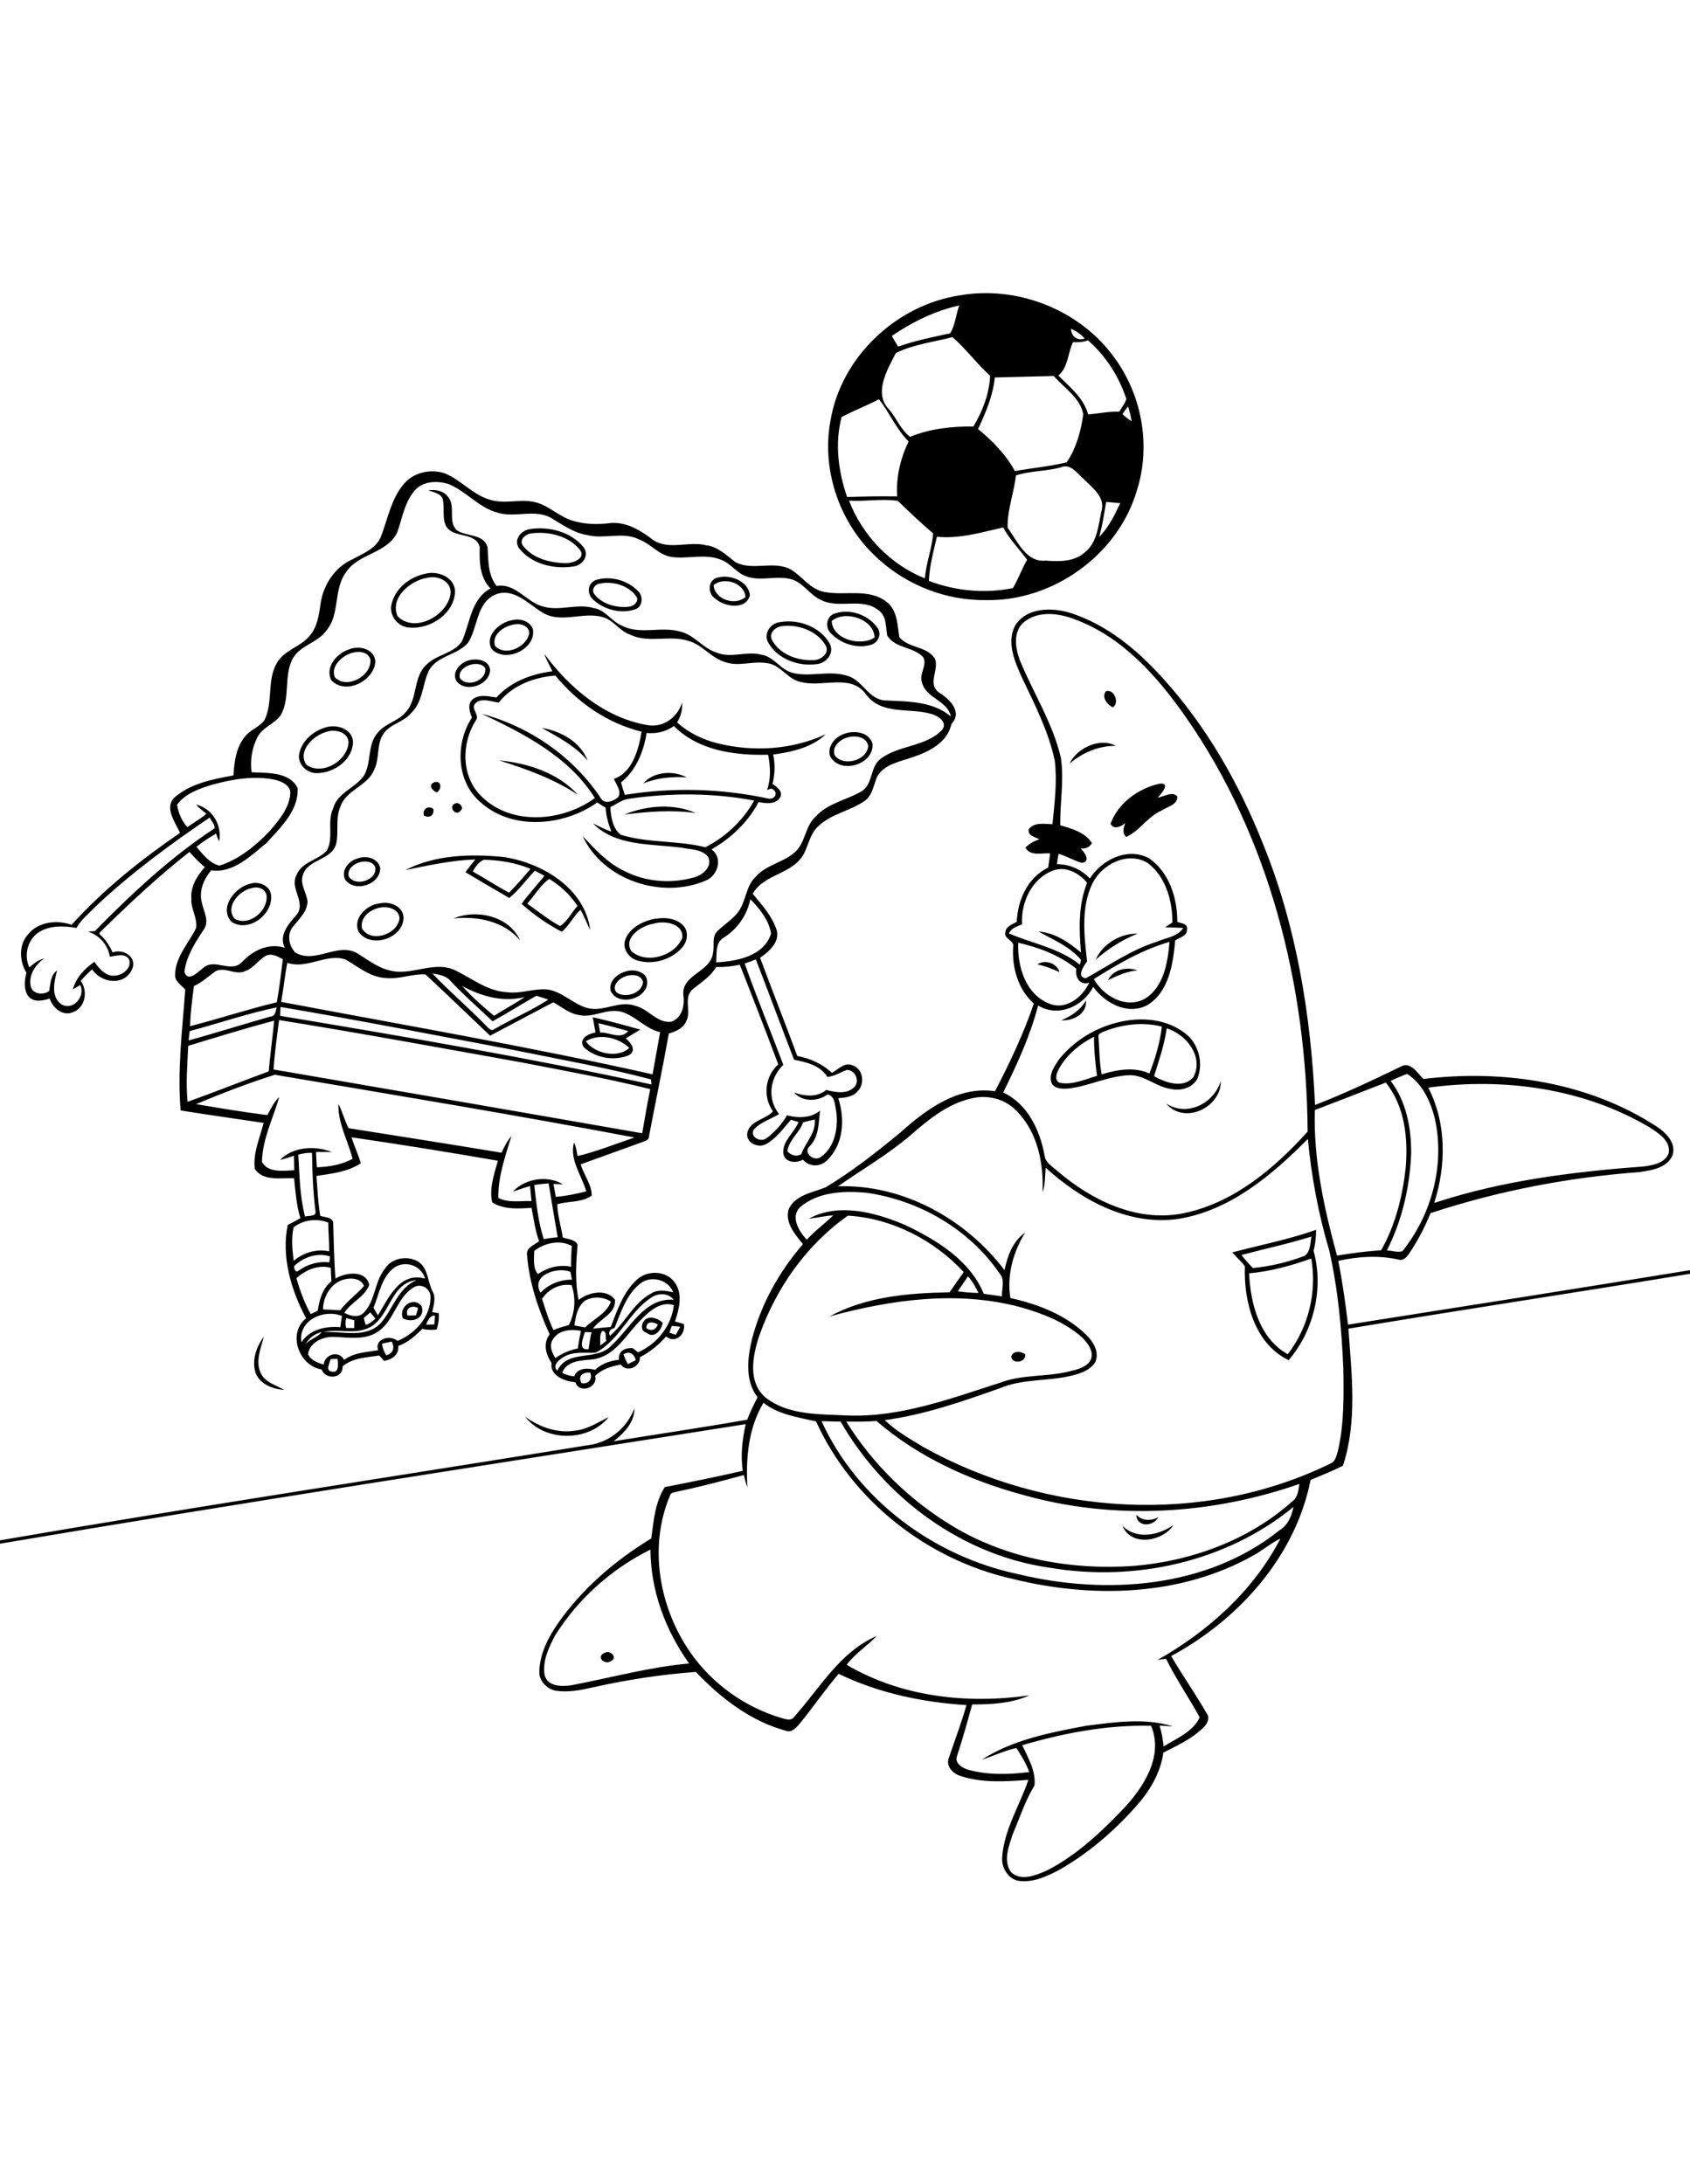 <?xml version="1.0" encoding="utf-8"?>
<!-- Generator: Adobe Illustrator 21.0.2, SVG Export Plug-In . SVG Version: 6.00 Build 0)  -->
<svg version="1.2" baseProfile="tiny" id="Layer_1" xmlns="http://www.w3.org/2000/svg" xmlns:xlink="http://www.w3.org/1999/xlink"
	 x="0px" y="0px" viewBox="0 0 800 1034" overflow="scroll" xml:space="preserve">
<path d="M286.4,782.4c2.4-1.4,6.2,2.3,2.9,3.9C286.1,788.6,281.8,784.1,286.4,782.4 M531.3,722.3c6.8,6.8,17.1,4.5,24.2-0.3
	C550.3,729.8,535.5,732.4,531.3,722.3 M537.9,717.1c2.9,3,6.8,3,10.4,1.2C546,722.7,538.1,723.2,537.9,717.1 M248.6,670.7
	c6.7,4.8,15,7.9,23.4,6.6c5.9-0.5,10.9-3.9,16.1-6.4C278.6,682.7,257.9,682.7,248.6,670.7 M478.7,642c1.2-2.8,4.5-2.3,6.6-0.9
	C485.8,645.2,478.8,646,478.7,642 M121,650c-1.9-5.9,0.3-12.4,3.9-17.2c-1.5,5.7-4.2,11.9-1.3,17.6c2.2,4.2,7.1,5.3,10.9,7.6
	C129.1,657.6,123.1,655.3,121,650 M306,628.8c2.3,1.6,4.5,0.8,5.4-1.8C309.3,625.7,305.8,625.3,306,628.8 M306.2,624.2
	c2.5-1.2,5.6,0.3,7.5,2c-0.5,3.5-4.1,7.8-7.7,4.7C302.6,630,303.7,625.5,306.2,624.2 M192.9,622.8c1.3,0,2.7-0.1,4-0.1
	c0.4-1.2,0.7-2.3,1-3.5C195.1,617.7,191.6,619.2,192.9,622.8 M190.7,624.1c-2.2-5.5,5.1-10.7,8.9-5.7
	C201.4,624.1,195.1,626.5,190.7,624.1 M591.3,602.8c0.6,14.3,4.9,30.9,18.3,38.3c9.8-12.7,13.9-29.5,11.1-45.3
	C611.2,599.2,601.4,601.9,591.3,602.8 M587.7,594.1c1.6,2.2,3.5,4.3,5.4,6.2c8.4-0.8,16.7-2.8,24.5-5.8c2.8-2,2.6-6,3.2-9.1
	C609.9,588.8,598.7,591.2,587.7,594.1 M583.3,592.9c13.2-3.5,26.8-6.1,39.7-10.7c0,3.3-0.3,6.7-1.2,9.9c4.9,17.7,0.2,37.9-11.8,51.8
	c-16.2-7.8-21.3-27.8-20.7-44.4C587.6,597.1,585.3,595.2,583.3,592.9 M552,522.4c9.9,6.5,22.6,0,25.9-10.6
	C578,524.4,560.6,532.6,552,522.4 M501.1,506.3c-1.1,2-2.2,5.9,1.1,6.4c5.9,0.9,11.6-1.8,17.1-3.4c-0.8-6.1-1.5-12.3-1.4-18.5
	C511.1,494.2,504.8,499.4,501.1,506.3 M552.3,486.8c-1.1,7.8-3.7,15.2-6,22.7c5.5,3,13.9,6.1,18.7,0.3
	C569.9,500.1,561.5,489.7,552.3,486.8 M522.4,488.4c-1,0.5-2.8,1-2.4,2.5c0.4,5.9,0.4,11.9,1.5,17.7c7.3-2.2,15.4-3.7,22.6-0.4
	c2.8-7.2,5-14.6,5.9-22.2C540.9,483.7,531.1,484.9,522.4,488.4 M530.5,483.7c10.3-2.3,21.9-1.2,30.4,5.4c6.5,4.8,8.9,14.1,5.9,21.6
	c-2.4,4.4-8,5.9-12.6,4.8c-6.8-0.9-12.1-6.4-19.1-6.5c-10.1,0.2-19.3,5.1-29.1,6.3c-2.9,0.2-6.9,0.4-8.3-2.8
	c-1.3-4.1,1.6-7.9,3.7-11.1C508.7,492.4,519.2,486.1,530.5,483.7 M277.3,493c4.3,5.8,15,8.2,20.6,3.1
	C292.7,491.1,283.5,489,277.3,493 M284.1,488.8c4.5-0.2,9.7,3.6,13.3-0.7c-4.7-1.3-9.4-2.6-14.1-3.7
	C283.6,485.8,283.8,487.3,284.1,488.8 M280.6,481.6c7.6,1.6,15,3.8,22.5,5.8c-2.3,1.4-4.6,2.8-6.9,4.2c2.5,2,5.4,5.8,1.4,8
	c-6.9,2.8-15.9,1.3-21.3-3.9c-2.6-4,2.4-6.4,5.6-6.9C281.5,486.4,281,484,280.6,481.6 M502.4,483c4.8-2,9-4.8,11.7-9.4
	C514.6,480,508,483.4,502.4,483 M524.5,464c2.5-5.1,8.9-6.5,13.9-4.6C533.4,459.8,528.9,461.9,524.5,464 M295.4,462.5
	c-2.8,1-6.2,4.9-3.3,7.5c4.1,2.6,11.6,0.3,12.3-4.9C303.8,461.1,298.3,461,295.4,462.5 M299.2,459.4c2.9,0,6.6,1.3,7.1,4.6
	c1.3,8.7-13.9,13.1-17.3,4.9C288,463.3,294.3,459.5,299.2,459.4 M491.1,456.6c3.4-2.6,9.4-0.6,10.4,3.6
	C498.2,458.7,494.8,457.3,491.1,456.6 M518.7,454.3c3.2-7.5,11.8-12.5,19.8-12.3C531.2,444.9,524.6,449.1,518.7,454.3 M309.3,437.3
	c-5.6,0.9-14.3,6.4-10.5,12.9c7,6.5,20.8,2.4,24.2-6.3C323.5,437,314.3,435.7,309.3,437.3 M308.3,435.3c5-1.1,10.9-1.2,14.9,2.6
	c3,2.9,2.3,7.9-0.4,10.8c-5.2,5.8-14,8.3-21.4,5.9c-3.8-1.2-6.8-5.5-5.5-9.5C297.7,439.8,303.1,436.7,308.3,435.3 M214.7,434.8
	c10.9-4.6,26.4-1.1,31.5,10.4C238.6,436.1,226.1,433.6,214.7,434.8 M182.3,429.5c-5.3-0.3-12.3,4.1-10.9,10.1
	c4.1,6.9,16.6,2.9,17.7-4.6C189.2,431.3,185.4,429.5,182.3,429.5 M179.5,427.7c4.6-1.2,11,1,11.5,6.3c0.4,10.1-15.4,15.4-21.2,7.2
	C166.8,434.9,173.4,428.4,179.5,427.7 M119.3,420.4c-6,1.1-13,8.8-8.2,14.6c6.8,3.7,15.8-3.7,15.1-11
	C125.7,420.8,122.2,419.5,119.3,420.4 M118.3,418.4c3.8-1.3,8.9,0.5,9.9,4.6c1.8,9.3-10.3,18.9-18.6,13.4
	C103.5,429.9,111.1,420.1,118.3,418.4 M169.4,408.5c-2.6,1-5.1,3.4-4.3,6.4c3.1,5.2,13.8,1.7,12.5-4.5
	C176.2,407.4,172,407.4,169.4,408.5 M169.3,406.4c4-1.6,10-0.1,10.7,4.7c-0.2,7.7-11.7,11.5-16.5,5.5
	C161.1,412.3,165.1,407.4,169.3,406.4 M249.6,427.8c5.1,3.6,10,7.6,15.5,10.6c3.5-2.1,5.4-6.5,8.3-9.5c-3.4-5.2-8.1-9.6-13.4-12.8
	C255.8,419,253,424,249.6,427.8 M223.8,412.6c5.8,3.2,11.3,6.9,17.2,10c3.5-3.6,6.9-7.4,10.1-11.3c-7-2.9-14.5-4.1-22-4.3
	C226.6,408,225,410.4,223.8,412.6 M191.9,411.9c14.1-7.3,30.9-7.7,46.4-6.2c18.3,2.7,38.6,14.8,41.1,34.6c-1.6-3.1-2.8-6.5-4.6-9.6
	c-3.4,3.1-5.4,7.6-8.9,10.4c-6.8-3.6-13.3-8.1-19-13.2c3.3-4.7,7.3-8.8,10.8-13.3c-1.5-0.8-3-1.6-4.5-2.4
	c-4.1,4.2-7.6,9.3-12.1,12.9c-7-4-13.9-8.1-20.8-12.2c1.5-2,3.1-4,4.7-6C213.8,407.2,202.8,409.7,191.9,411.9 M295.6,385.6
	c10.5-4.3,23.2-5.4,33.7-0.7C318.1,383.3,306.8,384.2,295.6,385.6 M200.7,386.1c-0.9-3.1,1.9-4.9,4.4-3.2
	C205.7,386,203.3,387.5,200.7,386.1 M215.4,380.4c2-1,4.6,2,2.5,3.5C215.8,386.6,212,381.9,215.4,380.4 M525.7,390
	c3.5-9.8,13.3-16.9,23.3-19c5.4-0.6,0.6,5-1,6.6c2.9-0.4,6.9-3.2,9.3-0.6c0.3,4-4.8,4.9-7.4,6.7c-6.6,2.8-10.3,9.6-16.8,12.5
	c-2-1.9-1.3-4.3-0.4-6.5C530.6,391.2,527.4,393.1,525.7,390 M205.4,370.4c3.5-1.3,4,3.1,1.4,4.7
	C204.7,374.4,202.5,371.6,205.4,370.4 M304.5,370.9c4.9-5.7,14.2-6.3,20.5-2.9C318,367.6,311,368.2,304.5,370.9 M236.3,360
	c13.5,1.2,28.1,6,37.3,16.3C262.2,368.7,249.3,364.1,236.3,360 M506.3,361.5c3.5-7.5,14.6-12.5,21.9-8.4
	C520.1,353,512.4,356.3,506.3,361.5 M400.3,349.4c-3.3,1.2-6.7,4.6-5.1,8.3c4.2,5.4,15.3,2.3,15.8-4.6
	C410.1,348.4,404,347.9,400.3,349.4 M399.4,347.5c4.7-1.9,11.9-1.1,13.6,4.5c1,10-15.5,14.9-20.1,5.9
	C391.6,353.3,395.2,349,399.4,347.5 M256.5,344.6c9,1.5,18.3,6.6,21.7,15.5C272.4,353.2,264.3,349,256.5,344.6 M154.4,346.5
	c-6.1,1.7-13.7,9-9.4,15.5c7.5,5.5,19.9-2,20-10.9C164.3,346.2,158.3,345.1,154.4,346.5 M154.3,344.3c5.1-1.5,12.2,0.6,12.8,6.6
	c0.1,8.7-8.9,15.1-17,15.1c-4.4,0.2-8.6-3.5-8.6-8C142.1,351.3,148,346.1,154.3,344.3 M523.4,327.3c3.8-1.5,6.8,5.3,3.4,7.6
	C524.2,333.6,521.4,330.3,523.4,327.3 M223.4,314.5c-3,0.7-6.6,3-5.7,6.5c3.3,4.7,12.8,1.2,12-4.6
	C228.5,314.2,225.6,314.1,223.4,314.5 M222.4,312.5c3.7-0.9,9.1,0.1,9.6,4.6c-0.2,7.1-11.1,11-15.7,5.6
	C213.3,318.4,218.1,313.3,222.4,312.5 M298,378.1c-3.4,0.3-6.1,2.6-9.1,4c0.3,4.7,1.1,10.1,5,13.1c13,4,26.9,2.6,40,5.9
	c9.6-4.9,17.8-12.6,23.1-22.1C337.6,375.3,317.5,375.3,298,378.1 M306.1,347c-1.4,8.8-5,17.7-12.1,23.4c0.5,2,1.1,4,1.8,5.9
	c22.6-3.7,45.9-3,68.2,1.8c3.6,0.3,4.4-3.8,1-4.8c-0.5,0.2-1.4,0.5-1.9,0.7c1.9-5.4,1.6-11.2,0.5-16.7c-15.7,0.4-33-1.9-44.6-13.6
	C315.2,346.5,310.6,347.4,306.1,347 M236.1,332.6c-3.5-0.4-8.3-2.5-11.1,0.4c-2.4,2.6,2.4,5.5,0.2,8.1c-6.9,10.9-6.9,26.6,2.7,35.9
	c14.2,14.1,38.4,12,53.7,0.8c-12.2-19.5-33.4-30.4-53.6-39.9c22.8,6.1,43.7,20.5,56.7,40.4c2,2.6,5.9,0.8,7.9-0.9
	c1.8-2.8-0.9-6-2-8.7c8.7-2.8,11.8-14.1,13.1-22.3c-16.1-4-30.4-13.8-40.8-26.6C252.9,320.6,242.5,324.4,236.1,332.6 M257.7,309.6
	c11.8,16,28.3,30,48.4,33.6c7.6,1.6,14.6-3.5,16.8-10.6c0.2,3.3-0.6,6.6-2.4,9.4c5.3,4.8,11.9,8,18.8,9.8
	c17.1,4.3,35.6,3.2,51.6-4.2c-6.6,6.3-16,8.4-24.9,9.6c1,4.6,0.8,9.3-0.3,13.9c1.9,1.4,5,3.4,3.7,6.2c-2.1,3.7-6.8,3.1-10.3,2.4
	c-5,9.5-13,17.1-22.3,22.4c5.6,4,3,12.6-2.8,14.8c-20.8,8.9-48.5-0.2-58.2-21.1c5.9,6.3,11.9,12.9,19.9,16.6c9.7,5,21.5,6,32,3.2
	c4.3-0.9,9.7-4.8,7.6-9.8c-2.9-3.9-8.4-3.6-12.7-4.5c-14.1-1.9-31.2-0.5-41.9-11.5c2.9,1.4,5.7,2.9,8.7,3.9
	c-1.4-3.6-2.5-7.4-2.7-11.3c-1.3-0.8-2.7-1.7-4-2.5c-16.1,11.4-40.8,13.5-55.9-0.7c-10.9-10-11.2-27.5-3.4-39.5
	c-1.1-2.7-2.3-6.4,0.4-8.7c3.2-2.5,7.5-1.3,11.2-0.8c6.8-7.5,16.6-11.2,26.5-12.4C260.3,315.1,258.6,312.5,257.7,309.6 M165.4,309.5
	c-4.2,1.7-8.9,6.3-6.9,11.1c5.6,6,17.8-0.7,16.8-8.6C173.9,308,168.6,308.1,165.4,309.5 M165.3,307.4c4.7-2,11.9-0.2,12.4,5.7
	c-0.5,9.2-14,16.1-20.8,9C153.6,315.9,159.5,309.2,165.3,307.4 M370.4,296.4c-3,0.2-6.5,3-5.1,6.3c3.5,7,12.2,10.2,19.7,9.8
	c3.6,0.1,8.1-3.4,5.7-7.2C386.6,298.6,377.9,295.5,370.4,296.4 M369.4,294.5c8.6-1.5,18.7,2.2,23.2,9.9c2.7,4.5-1.3,9.6-6,10
	c-8.5,1.2-18.4-2.3-22.8-10C361.1,300.1,364.7,294.9,369.4,294.5 M244.3,295.5c-4.9,0.4-11.7,4.4-10,10.2c4.5,5.1,13.9,1.1,15.9-4.7
	C251.7,297.3,247.4,295.1,244.3,295.5 M242.4,293.6c3.7-1,8.6,0.4,9.9,4.4c1.4,9.5-13.3,16.1-19.6,9.2
	C229.3,300.9,236.5,294.6,242.4,293.6 M393.7,294c0.4,8.7,13.7,12.2,20.3,7.8C413.8,293.1,400,288.6,393.7,294 M395.3,290.4
	c7.2-2.4,15.9,0.7,20.2,7c2,3,0,7.1-3.4,7.9c-6.6,1.9-14.2-0.6-18.9-5.6C390.4,297,391.2,291.5,395.3,290.4 M483.9,826.2
	c2.8,6,6.5,12.2,5.8,19.1c-4.4,7-7,15.4-10.3,23c-1.8,5.6-4.7,12.6-0.8,18c4.8,4.5,11.9,1.4,17-0.8c13.6-7,25-17.5,35.5-28.5
	c9.9-10.3,19.9-25.3,13.8-40C524.2,816.5,503.6,820.4,483.9,826.2 M262.9,774c-3.1,5.8-6.2,12.3-5.1,19c1.4,5.5,8.2,5.5,12.7,4.8
	c18.5-3.5,36.8-8.6,55.7-10.3C315,771.8,308,753,307.9,733.6C289.6,742.6,273.8,756.8,262.9,774 M400.6,673
	c12.6,20.3,30.2,37.4,50.7,49.7c25.6,15.3,56.1,20.7,85.6,18.6c27.2-2.3,54.3-12.2,74.8-30.5c2.7-1.9,2.9-5.3,3.4-8.3
	c-41.8,14.6-88,17.3-130.8,5.2c-25.2-6.8-49.6-17.9-69.4-35C410.2,673.1,405.4,673,400.6,673 M388.9,672.8c17,37.3,53.2,64,93,72.4
	c41.5,10,89.3,6.8,123.7-20.7c4-2.4,5.8-6.7,6.7-11.1c-31.7,26-75,35.6-115.2,28.8c-41.6-5.8-78.4-33.1-99.2-69.2
	C394.9,673,391.9,672.8,388.9,672.8 M361.4,664.1c-7.2,12-8.4,26.4-7.6,40.1c-0.7-1.9-1.2-3.9-1.7-5.9c-10.6,2.9-21.2,5.7-31.9,7.9
	c-1.1,0.3-2.7,0.4-3,1.7c-10.3,24.3-5.2,53.1,9.6,74.4c10.3,14.8,25.7,25.8,43,31c2,0.5,4.7,1.6,6.1-0.5
	c12.1-13.5,21.8-30.9,39.1-38.3c-4.5,4.7-10.2,8.3-14.2,13.6c25.8,15.3,57.1,18.7,86.5,14.5c-8.4,3.8-18,4.3-27.1,4.3
	c-2.2,8.1-4.5,16.2-7.1,24.2c-1.5,3.5,2.4,5.9,5.2,6.7c9.4,2.6,19.3,2.3,28.9,1.1c-1.4-4.1-3.8-7.8-6.1-11.4
	c-5.7,1.3-10.9,3.8-16.4,5.6c14.6-9.5,32.5-12.9,49.4-16.1c13.5-1.7,28-3.9,41.1,0.3c-2.1-0.1-4.2-0.3-6.3-0.4
	c1,3.2,1.6,6.6,1.9,9.9c6.1-3.8,14-7,17.1-13.8c-5.1-9.3-11.2-18.1-15.9-27.7c-1.3,0.1-2.6,0.3-4,0.5c23.9-13.5,45.4-32.8,58.1-57.4
	c-4.5,2.1-8.3,5.5-12.7,7.9c-34.5,19.5-76.6,20.5-114.3,11.1c-40.1-9-75.8-37-92.8-74.5C377.7,670.9,368.5,669.7,361.4,664.1
	 M453.4,611.3c3.2,0.5,6.5,0.7,9.8,0.8c-1.4-2.8-2.9-5.6-5-7.9C456.6,606.6,455,609,453.4,611.3 M401.4,575.5
	c-19.6,13.7-34.1,34.4-42,56.9c-3.1,9.3-5.6,21.9,3,29.2c10.8,8.5,25.5,7.8,38.6,8.5c25.1,1,48.9-8,72.4-15.5
	c10.4-4,21.8-2.7,32.5-5.3c3.7-0.9,8-1.8,10.2-5.1c2.2-4.1-1.2-8.4-4-11.2c-8.1-7.1-18.5-11.2-28.8-14.1
	c-29.8-8.1-61.3-3.7-90.6,4.3c17.2-9.4,37.5-11.1,56.8-11.4c2.2-3.3,4.5-6.4,6.7-9.6C442.1,587,422.1,576.7,401.4,575.5
	 M378.6,571.6c-4.5,4.7-0.3,11.4,3.3,15.3c3.8-4.2,8.4-7.5,12.5-11.5c-3.9,0.1-7.6,1.2-11.5,1.5c14.1-7.6,31.3-3,45.3,2.9
	c15,7.1,30.9,16.7,37.5,32.7c2.8,0.4,5.7,0.8,8.6,1.2c-0.2-3.6,1.6-7.8-1.1-10.8c-14.4-21.1-38.4-34.9-63.5-38.3
	C399,563.7,387,564.3,378.6,571.6 M459.9,520c-11.4,2.5-20.6,10.2-29.2,17.7c-10.6,9-22.7,16-34,23.9c30.8-1,60.5,15.5,78.8,39.7
	c1.4-6.7,3.9-13.7,9.8-17.8c-5.7,9.1-8.8,20.5-7,31c13.1,2.9,26.1,7.9,35.9,17.4c3.3,3.2,6.2,8,4.4,12.7c-2.3,4-7,5.6-11.2,6.6
	c-11.2,2.8-23.3,1.4-34.1,6c-17.8,6.3-35.8,12.6-54.5,15.1c5.4,5.2,12,8.9,18.4,12.8c58.2,32.4,132.4,37.3,192.7,7.7
	c2.3-1,2.7-3.7,3.4-5.8c3-12.8,2.8-26,2.6-39c-0.8-18.8-2.5-37.7-6.7-56.1c-5.1-17.2-8.4-34.9-10.1-52.7
	C602.1,556.3,582.4,573,558,577c-23.6,3.5-46.1-8.8-63-24.2c-0.4,3.9-0.1,8-1.5,11.6c0.6-13.6-2.3-28.5-12.3-38.5
	C475.8,520.2,467.4,518.1,459.9,520 M676.1,514.9c8.7,16.8,8.5,36.9,2.8,54.6c32-10.6,65.8-14.8,99.3-17.3c4.4-0.6,9.9-1.6,11.7-6.2
	c1.1-5.8-4.6-9.4-8.7-12.1C749.9,515.2,711.8,510,676.1,514.9 M622.4,525.5c-0.7,23.4,4.4,46.5,10.5,68.9c6.9-1.1,13.9-2.1,20.9-2.5
	c6.7-11.9,10.1-25.4,11.6-38.9c1.2-13.9-0.3-29.2-9.4-40.5C644.8,516.9,633.6,521.2,622.4,525.5 M658.3,511.7
	c7.4,9.7,9.8,22.3,9.7,34.3c-0.6,15.9-4.3,31.8-11.5,46c2.4,0,5,1.1,7.4,0.3c13.8-17.3,20.1-40.7,15.4-62.4
	c-2-8.2-5.8-16.8-13.2-21.5C663.4,509.4,660.8,510.5,658.3,511.7 M517.8,463.5c4.5,8,15,14.2,24,9.4c9.1-5.5,11-17.2,11.8-27
	C540.7,449.6,529.1,456.4,517.8,463.5 M482,446.3c-0.5,11.1,3.5,24.6,14.9,28.9c7.8,3.1,15.6-3.2,18.7-10c-4.5,1.5-6.8-2.7-6.1-6.6
	C501.5,452.2,491.8,448.5,482,446.3 M498.3,412.2c-10,3.8-15.1,15.2-14.5,25.4c-2.3,1-5.1,1.7-6.2,4.3c11.2,4.8,23.8,6.9,33.6,14.8
	c0.1-0.6,0.4-1.7,0.5-2.3c-5.3-6.4-13.2-9.5-20.1-13.4c7.7,0.5,14.3,5.1,20.1,9.9c-0.9-11-1.3-22.5,2.9-33
	C510.7,413.2,504.3,409.8,498.3,412.2 M517.2,418.1c-5.6,11.4-4,24.7-2.6,37c-1.5,2.1-5.3,7.5-0.6,8c11.1-6.1,21.5-13.5,33.7-17.3
	c4.2-1.9,9.8-2.3,12.4-6.5c-2.8-0.2-5.7-0.2-8.5-0.3c1.1-0.8,2.3-1.6,3.4-2.3c0-10.2-3.1-21.5-11.5-28
	C534.2,402.7,521.7,409,517.2,418.1 M484.6,294.6c-5.1,4.4-4,12.1-1.9,17.8c6.3,15.5,15.7,29.9,19.5,46.4
	c1.6,10.6-0.5,21.3-0.3,31.9c5.5,1.6,11.7,3.3,15,8.4c-1.1,2.1-3.2,2.8-5.4,2.6c2,1.7,5,6.3,0.6,6.8c-3.8-1.1-7.2-3.2-11-4.3
	c-0.3,1.6-0.6,3.2-0.8,4.9c6,0,11.6,2.5,15.6,6.8c5.7-9,18-15,28-9.6c9.6,6.6,13.5,19,13.4,30.2c1.9,0.5,5.2,0.9,4.6,3.6
	c0.1,3.1-3.6,3.7-5.6,5.1c-1,11-2.9,24.5-13.3,30.7c-9.3,4.8-19.9-1-25.5-8.7c-4.8,9.3-16.6,14.6-26.1,8.8
	c-3.7,14.4-10,27.9-16.5,41.2c11.6,5.4,17.4,17.9,19.6,29.9c0.4,3.5,4,5.3,6.3,7.5c15.9,13.5,36.8,23.8,58.2,20
	c24.2-4.5,44-21.1,60-38.9C618.5,466.6,601,396.1,561,339c-13.2-18.8-29.4-37.1-51.4-45.5C501.7,290.3,491.6,288.8,484.6,294.6
	 M480.4,296.4c5.3-8.9,17.5-9,26.4-6.2c17.1,5.5,31.5,17.4,43.4,30.6c20.8,22.8,36.2,49.9,47.6,78.5c16,39.3,22.8,81.6,24.7,123.8
	c13.8-5.3,27.2-11.7,40.5-18.1c4.6-2.8,8,3,10.8,5.8c37.7-4.6,77.8,1.4,110.1,22.3c4.5,2.9,9.6,7.7,7.9,13.7
	c-2.6,6.2-10.2,7.3-16,8.1c-33.5,2.5-66.7,8.9-98.6,19.4c-2.8,6.8-6.2,13.4-10.4,19.5c-1.1,1.5-2.6,3.2-4.7,2.5
	c-9.4-2.1-19.3-1.5-28.6,0.6c2,10,3.4,20.1,4.6,30.2c54-8.5,108-17,162-25.8v1.7c-53.9,8.9-107.9,17-161.8,26
	c1.5,21.5,4.3,44-2.6,64.9c-5,2.5-10.2,4.6-15.3,6.7c-7.2,36.3-34,66.1-66,83.4c5.4,9.2,11.5,17.9,16.8,27.1c1.9,2.5-0.1,5.5-2,7.2
	c-5.3,5-12,8.1-18.5,11.4c-1.3,9.6-6.5,18.2-12.8,25.3c-10.4,11.7-22.5,22.2-36.1,30c-6,3.2-12.7,6.4-19.7,5.4
	c-5-1-8.1-6.3-7.7-11.2c0.9-13.1,8.3-24.4,12.4-36.6c-10.7,0.8-21.9,1.6-32.3-1.9c-3.4-1.1-6.8-4.5-5.4-8.3c2.8-8.4,6-16.7,8.4-25.2
	c-20.8-1.3-41.7-5.7-60.5-14.8c-6.6,7.7-12.3,16.1-18.7,23.9c-1.5,1.7-3.5,4-6.1,3.1c-16.8-4.5-31-15.5-42.8-27.9
	c-16.4,1.2-32.6,3.7-48.7,7.3c-5.7,1.3-11.7,2.5-17.6,1.6c-4.2-0.8-8-4.6-7.8-9.1c0.2-8.4,4.2-16.1,8.9-22.9
	c11.5-16.4,27-29.7,44.1-40.1c1.1-8.2,1.8-17.2,6.4-24.3c12.3-2.4,24.7-4.9,36.9-7.7c-1.1-7.4-0.2-14.9,1.4-22.1
	c-117.7,18.6-235.5,36.7-353,56.6v-1.6c93.4-16.1,187.1-30.3,280.6-45.4c9-1.9,16.5-8.5,19.7-17.1c0.1,6.7-4.9,11.7-9.8,15.6
	c21-3.4,42.1-6.5,63.2-10.2c1.4-3.6,3.1-7.2,4.9-10.6c-6-7.9-4.8-18.3-2.7-27.3c4.3-16.7,12.9-32.2,24.2-45.2
	c-3.7-4.6-8.6-10.1-6.8-16.5c3.1-6.8,11.3-7.9,17.5-10.4c12.7-7.6,24.3-16.8,35.7-26.2c12.1-10.9,27.3-21.9,44.5-19.3
	c7-13.4,13.5-27.2,18.4-41.5c-7.5-6.7-10.4-17-9.8-26.8c0.7-3.2-4.5-3.7-3.7-6.9c0.2-2.8,3.3-3.8,5.4-5c0.4-10.3,5.2-21,14.9-25.7
	c0.3-2.2,0.6-4.5,0.9-6.7c-4-0.3-9.3,1.5-11.7-2.7c1.8-1.9,4.2-3.2,6.7-4c-2.1-1-5.8-1.7-5.1-4.8c2.6-3.4,7.5-2.4,11.2-2.3
	c1-10,2.3-20.1,1.1-30.1c-2.9-13.6-9.3-26.3-15.3-38.8C480.5,313.5,476.4,304.5,480.4,296.4 M283.3,276.4c-2.2,0.7-3.4,3.2-1.8,5.1
	c3.8,4.7,10.6,6.4,16.4,5.7c2.3-0.2,4.9-2.8,3.2-5C297.1,276.8,289.6,274.9,283.3,276.4 M282.3,274.5c6.8-2,14.9,0.2,19.8,5.4
	c2.6,2.4,2.1,7.6-1.6,8.6c-6.8,2.3-14.9,0-20-4.9C277.6,280.7,278.3,275.8,282.3,274.5 M337.8,277c0.4,6.8,10.3,10,15.1,5.6
	C352.4,275.9,342.6,272.9,337.8,277 M340.3,273.3c5.8-1.3,14,1.9,14.7,8.5c-2,7.2-12,5.5-16.4,1.6
	C334.6,280.9,335.1,274,340.3,273.3 M202.4,273.5c-8,1.2-18,9.4-14.2,18.2c8.1,8.3,23.7-0.3,25.1-10.7
	C213.8,275.2,207.3,272.3,202.4,273.5 M201.4,271.6c5.8-1.5,13.8,1.5,14,8.4c-0.3,10.5-11.6,17.9-21.4,17.1
	c-5.5-0.1-9.9-5.6-8.7-10.9C187,278.5,194,273.1,201.4,271.6 M252.4,252.4c-3,0-7.1,2.8-4.8,6c4.7,6.1,13,8.1,20.4,8.2
	c3.1,0,9.4-2.1,6.6-6.2C269.5,253.9,260.3,251.6,252.4,252.4 M251.3,250.4c8.8-1.2,19,1.4,24.8,8.5c3.2,3.9-0.4,9-4.9,9.3
	c-9.1,1.4-19.9-1.3-25.6-8.8C242.9,255.2,247,250.8,251.3,250.4 M275.3,654.8c3.3,0.6,5.3-1.9,4.1-5
	C276,649.5,273.3,651.4,275.3,654.8 M156.5,643.4c-0.3,1.9-2.7,5.4,0.5,5.9c3.7,0.9,3-3.7,2.8-6
	C158.8,643.3,157.6,643.3,156.5,643.4 M295.1,641.2c0.6,1.6,1.3,3.1,2.1,4.6c1.3-0.6,2.5-1.3,3.8-1.9
	C300.2,641,297.9,639.3,295.1,641.2 M180.8,636.1c0.3,2,1,3.9,2,5.5c3.3-0.8,4.2-3.6,2.6-6.5C183.9,635.4,182.4,635.8,180.8,636.1
	 M276.9,630.6c-0.9,2.8-3.5,8.9,1.7,8.1c0.4-2.7,0.8-5.4,1.4-8C279.2,630.7,277.6,630.6,276.9,630.6 M144.6,636.4
	c2.1-2.5,5.8-3.2,7.6-5.8C149,631.4,146.2,633.5,144.6,636.4 M285.1,630.1c-1.5,1.8-0.8,4.7-1,6.9c1-0.7,1.9-1.5,2.9-2.2
	C286.4,633.3,287.5,630,285.1,630.1 M261.9,633.8c-2.1,2.9-0.8,6.4,1,9.1c3.2-2.2,6.8-3.8,10.6-4.5c0.4-2.8,0.9-5.6,1.5-8.4
	C270.4,629.2,264.7,629.5,261.9,633.8 M318,627.7c-0.4,1-0.7,2.1-1.1,3.2c1,0.3,2,0.7,3,1c0.7-1.3,1.4-2.5,2.1-3.8
	C320.7,627.9,319.4,627.8,318,627.7 M163.9,624c-0.4,1.5-0.5,3.2,0,4.7c1.3,0,2.5,0,3.8,0c0-1.2,0-2.4,0-3.7
	C166.5,624.7,165.2,624.3,163.9,624 M201.7,627.1c1.3,0,2.6-0.1,3.9-0.1c0.1-1.4,0.2-2.8,0.3-4.2
	C203.4,622.7,202.5,625.2,201.7,627.1 M172.2,623.9c0.2,0.8,0.6,2.5,0.9,3.3c1.8-0.5,3.3-1.7,4.6-3c-0.8-1-1.6-1.9-2.4-2.9
	C174.2,622.2,173.2,623.1,172.2,623.9 M142.7,635.4c4-6.1,11.6-7.7,18.4-7.1c0.2-1.8,0.5-3.6,0.8-5.3
	C153.4,619.5,141,625,142.7,635.4 M303.6,624.6c-7,6.8-12.1,17.3-22.7,18.9c-5.3,0.6-12.5,0.4-14.8,6.4c1.8,1,3.8,1.4,5.7,1.7
	c1.5-4.1,6.3-4.1,9.9-3.1c3.1-3,7.2-4.3,11.3-4.8c-0.6-4,3-5.8,6.5-5.5c0.8,0.7,1.7,1.3,2.5,2c9-3.9,15.8-12.4,17-22.3
	C313,615.8,307.5,620.6,303.6,624.6 M276.8,615.8c-3.5,2.8-4.3,7.5-4.9,11.7c1.7,0.3,3.4,0.6,5.1,0.9c4-4,10.2-6.6,12.2-12.2
	C285.6,613.8,280.6,613.6,276.8,615.8 M308.3,614.3c-10.6,6.8-15,20.2-26.4,26.1c-5.1,0.2-10.8-0.8-15.4,2.2c-2,1.3-5.2,3.8-2.7,6.3
	c5-10.5,18.9-4.2,25.8-12.1c8.8-8,15.4-22.5,29.3-21.5C316.4,612,311.5,612,308.3,614.3 M195.6,609.6c-8,4.9-9,16-17,21
	c-6.1,4-13.8,2.5-20.6,2.3c-5.1-0.2-11.3,2.5-12.2,8.1c1.3,3,4.5,4.1,7.4,5c0.6-5,7.3-6.9,9.7-2.2c4.8-3.6,10.5-3.6,16.1-4.6
	c-1.9-5.5,5.8-7.4,9.2-4.4c8.3-3.4,15.6-11.4,15.6-20.7C203.9,609.8,199,607.2,195.6,609.6 M256.6,614.9c1.6,5,3.1,10,5.4,14.8
	c2.3-1.1,4.8-1.7,7.3-2.4c2.9-5.8,3.4-12.6,1.3-18.9C265,607.5,259.6,610.3,256.6,614.9 M303.4,607.4c-6.8,5.1-9.4,13.7-12.5,21.3
	c-1.9,0.5-3.1,1.5-2.2,3.7c7.2-6,11-15.5,19.6-20.1c3.1-2,7-1.3,10.4-0.5C316.4,605.9,308.5,603.7,303.4,607.4 M173.1,629.2
	c-6.4,2.3-13.5-0.2-20,1.4c9-0.5,20.2,3.2,27.2-4.3c5.8-6.7,8.1-16.6,16.9-20.3C184,607.4,184.8,625.3,173.1,629.2 M163.4,605.6
	c-6.4,1.3-10.5,8-10.5,14.3c2.7,0.1,5.4,0.2,8.1,0.4c3.3-4.3,7.7-7.4,11.3-11.5C171,605.3,166.6,604.8,163.4,605.6 M255.9,612
	c3.8-4.1,9.2-6.2,14.8-6.2c-0.2-1.3-0.4-2.5-0.7-3.7C263.8,599.5,251,603.7,255.9,612 M140.3,605.1c1.7,5.9,3.8,11.7,6.8,17
	c1.1-0.5,2.2-1.1,3.3-1.6c0.8-5.1,2.2-10.6,6.5-13.9c-0.1-2.1-0.3-4.3-0.3-6.4C150.7,598.5,144.6,601.3,140.3,605.1 M186.9,599.9
	c-6.3,4.4-7.3,12.5-10.1,19.2c0.7,1.2,1.4,2.4,2.1,3.6c5-8.1,10.3-20.8,22.3-17.4C199.5,599.2,192.2,596.6,186.9,599.9 M139.2,599.4
	c0,1.2,0.6,3.4,2.2,2.1c4.2-3,9.3-4.5,14.5-3.9c0.1-0.7,0.2-2.1,0.3-2.8C150.1,592.8,143.6,595.2,139.2,599.4 M252.9,592.2
	c-0.1,3.3-0.7,8.7,1.8,10.9c4.6-3.1,10.1-4.6,15.6-3.4c0-3.3,0.1-6.5,0.4-9.8C265.2,586.7,257.7,588.4,252.9,592.2 M139,581
	c-1.2,5.2-0.6,10.6,0,15.9c4.6-3.9,10.8-5.8,16.8-4.5c0.1-4.5-0.4-9-0.4-13.6C150,576.6,143.5,577.5,139,581 M252.9,561
	c1,8.6,1.8,17.3,4.5,25.6c2.2-0.4,4.4-0.7,6.6-0.9c-1.5-8.5-2.9-17-4.3-25.5C257.4,560.4,255.2,560.6,252.9,561 M141.2,546.6
	c0.6,9.8,0.7,19.8,3.2,29.3c1.8-0.5,5.7,0.2,4.9-2.8c-1.1-9.1-1.5-18.2-1.6-27.3C145.5,545.6,143.4,546.1,141.2,546.6 M380.2,531.3
	c-1.8,5-6.7,8.3-7.5,13.7c1.6,1.9,4.3,2.8,6.6,1.4c2-5.6,7-10,6.4-16.4C383.9,530.4,382.1,530.8,380.2,531.3 M92.8,522.7
	c11.2,1.9,22.5,3.8,33.8,5.2c1.6-3.1,3.1-6.2,5.6-8.6c-2.9,10.1-8,20-8.2,30.7c2.8,5.4,10.2,4.2,15.3,4c0-2.3-0.1-4.6-0.2-6.9
	c-2.1,0.8-4.3,1.5-6.5,2c6.1-6.3,16.7-6.9,24.5-3.7c-2.5,0-5-0.1-7.5,0c0.1,2.4,0.2,4.8,0.4,7.2c5.8-0.2,11.7-1.2,16.9-4
	c-2.2-8.7-7-16.8-6.7-26c1.9,3.7,2.9,7.8,4.8,11.5c24.1,3.8,48.3,7.6,72.4,11.6c1.3-2.8,2.7-5.6,4.7-7.9c-2.9,9.6-6.4,19.2-6.2,29.3
	c4.8,2.5,10.5,1.3,15.7,1.5c-0.2-2.4-0.5-4.8-0.7-7.1c-2.8,0.7-5.4,1.8-8.1,2.6c5.7-6.2,16.5-7.9,23.7-3.4c-1.5-0.1-3-0.2-4.5-0.2
	c0.4,2,0.7,4.1,1.1,6.1c4.9-0.4,9.7-1.4,14.4-2.6c-2.1-7.6-8-14.9-5.8-23.1c1.1,1.9,1.2,4.3,1.7,6.4c9.2-2.2,18-5.8,27-8.8
	c-56.6-10.7-113.5-20.1-170.3-29.7C117.4,512.8,105,517.6,92.8,522.7 M89.1,495.1c-0.4,8.8-1.2,17.6-0.3,26.5
	c12.9-4.6,25.6-9.7,38.4-14.4c0.7-8,1.8-16,2.6-24C116.1,486.8,102.6,491,89.1,495.1 M132.1,482.9c-1,7.8-2.1,15.6-2.6,23.4
	c58.2,10,116.3,20,174.5,30.2c1.2-7,2.4-14,3.8-20.9c-20.4-5.1-41.1-8.8-61.7-12.8C208.1,496,170.1,489,132.1,482.9 M132.8,476.7
	c-0.1,1.4-0.1,2.8-0.2,4.2c58.8,9.8,117.5,19.8,175.8,32.5c-0.1-0.6-0.2-1.8-0.2-2.4c-21.2-5.6-42.9-9.4-64.4-13.8
	C206.8,490.2,169.9,483,132.8,476.7 M89.8,488.1c-0.2,1.5-0.4,3-0.5,4.5c13-3.7,25.9-7.7,38.9-11.4c2.3-0.1,2.2-2.7,2.8-4.3
	C117,479.8,103.5,484.5,89.8,488.1 M218.8,466.8c4.6,5.1,9.8,9.8,15.1,14.1c4.8-3.1,9.8-5.7,14.5-8.9
	C238.1,474.6,227.9,471.7,218.8,466.8 M204.7,460.9c8.2,8.6,17.3,16.3,25.6,24.9c1,0.9,2.3,2.6,3.7,1.4c8.4-4.9,17.4-8.7,25.6-14
	c-1.9-0.6-3.8-1.2-5.7-1.8c-6.9,3.9-13.7,8.2-20.7,12.1c-7-6.6-14.2-12.9-20.7-19.9C210.3,461.7,207.4,461.3,204.7,460.9
	 M352.5,456.1c5.7,16.1,12.3,32,18.3,48c-6.5,6.2-7.7,16.2-2,23.3c-4,2.5-8.9,3.8-12,7.4c-2,3.6,3.5,6.2,6.1,4
	c3.8-2.9,7.3-6.6,9.6-10.8c5.3,1.4,11.3,1.4,15.7-2.2c-0.8,5.8-0.4,12-4.7,16.6c-3.8,3.2,1.8,7.8,5.1,5.3c6.7-4.7,8.3-14.1,7.2-21.8
	c-0.6-2.8-0.5-7-4-7.8c-4.7,3.4-11.9,3.7-15.9-0.9c5,1.8,10.9,2.4,15.2-1.2c4.4,1.1,10,2.2,13.4-1.5c2.6-2.8,0.3-8-3.6-8
	c-3.1,1.1-5.9,3.1-9.3,3.3c-3.2-5.4-9.9-7-15.7-8.1c-6.1-15.8-12-31.7-18.1-47.5C356.1,454.9,354.3,455.5,352.5,456.1 M136,455.8
	c-1.2,6.1-1.8,12.4-2.9,18.5c58.7,11.1,117.6,21.2,175.8,34.3c1.2-6.7,2.4-13.3,3.6-20c-7.1-1.5-11.7-7.9-18.7-9.7
	c-6.8-1.6-13.1,3.2-19.9,1.6c-4.5-0.7-8.1-3.9-12-6c-10,5.3-19.9,10.5-29.9,15.8c-10.2-9.7-20.3-19.4-30.6-29
	c-6.2-0.4-12.4,2.4-18.7,1.7c-7.4-0.3-13.1-5.3-19.2-8.8C154.5,451.2,145.4,459,136,455.8 M125.6,452.6c-3.5,2.1-5.8,5.9-9.7,7.2
	c-4.5,2-9.4-2.3-13.9,0c-3.3,2.4-6.4,5.3-10.2,7c-0.8,6.3-1.7,12.6-1.8,19c13.7-3.5,27.2-8,41-11.3c1.3-6.7,2-13.6,2.9-20.4
	C131.4,452.8,128.4,451,125.6,452.6 M355.2,425.7c-1.6,7.5-6,14-12.5,18.1c-4.3,2.5-3.3,7.7-3.7,11.8c9.7-0.5,22.6-2.9,26-13.6
	C364,435.6,359.6,430.2,355.2,425.7 M45.2,429.2c-3.1,3.3-6.8,6.1-9,10.1c-6.1-1.1-13.1-1.3-18.4,2.4c-4.9,3.7-6.5,10.7-3.9,16.3
	c2-1.9,4.3-3.5,7-4.3c-4.1,3-7.4,7.8-6.4,13c0.7,4,6.1,4.6,8.8,2.4c0.6-3.4,0.6-7.4,3.7-9.7c-1.3,5.3-3.2,12.6,2.3,16.2
	c5.5,2.9,11.2-4,8.7-9.3c-1.2,0.7-2.3,1.4-3.5,2.1c1.4-5.5,5.6-9.9,10.2-13.1c2.3,3.4,5.7,7.4,10.3,6.5c3.6-0.4,7.6-4,6-7.8
	c-2.1-3-6.1-1.4-9-1.1c-0.9-5.5-4.9-10.2-10.3-11.8c0.8-0.1,2.4-0.3,3.2-0.3c17.4-17.7,35.7-34.9,56.6-48.6c0.5-1.8-1.6-3.5-2.2-5.2
	C80.3,399.9,61.8,413.5,45.2,429.2 M100.4,371.5c-6.1,1.9-12.7,4.1-16.6,9.5c0.7,3.9,2.2,7.7,4.9,10.6c2.9-2.2,6.3-3.9,9-6.4
	c-1.7-1.3-3.5-2.7-4.9-4.3c7.7,1.7,12.5,9.9,10.9,17.5c-0.5-1.2-1-2.5-1.4-3.8c-3.2,1.9-6.4,3.9-9.3,6.3c3,3.5,6.2,7.8,10.9,8.9
	c9.3-3,17.1-9.4,23.7-16.3c4.3-5.1,9.2-10.6,9.8-17.6c0.4-4.1-4.2-6.1-7.5-6.8C120,367.1,109.9,368.9,100.4,371.5 M234.4,281.5
	c-9.1,4.1-8.1,15.8-13,23c-5.2,5.8-14.9,5.9-18.6,13.4c-2.9,6.5-2.7,14.5-8.2,19.7c-3.6,4.3-9.9,5.1-13.1,9.8
	c-3.4,5-1.7,11.5-4.3,16.8c-3,8-13.5,9.6-16.1,17.8c-2.4,5.5-0.7,11.5-1.9,17.2c-1.9,8.1-13.4,7.3-15.8,15
	c-1.6,4.4,1.8,8.4,2.2,12.7c-0.3,4.9-4.1,8.2-6.9,11.8c-3,3.5-2,9.3,1.2,12.3c9.3,5.4,19.5-4.8,28.9,0.1c5,3,9.7,6.9,15.6,8.3
	c10.1,2.8,20.6-4.6,30.5-0.3c8.2,3.8,15.6,10.1,25,10.6c6.5,0.9,12.7-1.8,19.1-1.3c7.2,1,12.2,6.9,19,8.8c7.7,2.1,15.2-3.9,22.8-1
	c6.2,1.4,10.2,8.3,16.9,7.5c5.2-1.7,6.5-7.8,5.8-12.6c-1-9.8,13-10.9,14-19.9c0.8-3.4-0.7-7.6,2-10.3c3-3,6.8-5.3,9.5-8.6
	c4.2-5,3.8-12.6,8.7-17.2c4.9-5.7,13-6.7,18.5-11.6c5.2-4.5,4.8-12.5,10-17c5.6-6.2,14.3-7.7,21.3-11.7c6-3.3,4.1-11.7,9.4-15.6
	c8.7-6.6,21.5-5.6,29.2-13.8c2.5-3.6-2.1-6.6-5.2-7.4c-10.3-3.1-23.5,0.7-30.9-9.2c-7.1-10-20.3-3.4-30.2-5.8
	c-6.8-0.8-10.1-8.5-17-9.1c-6.7-1.1-13.7,2-20.2-0.7c-6.2-2-10.1-7.9-16.4-9.7c-9-3.1-19,1.2-27.8-3c-4.5-1.5-7.2-5.7-11.3-7.7
	c-9.7-4.2-20.9,2.9-30.3-2.8C250.2,286,243,277.9,234.4,281.5 M196.7,231.8c-5.2,5.6-6.2,13.4-8.7,20.3c-4.8,10-18.3,9.8-24.2,18.8
	c-6.1,8.2-2.7,19.8-9.3,27.6c-4.2,6-12.9,7-16.2,13.8c-4,8.2-0.8,18.4-5.5,26.4c-3,4.1-8.5,5.6-10.9,10.2c-2.6,5.1-3.6,11-2.8,16.7
	c7.4,0.4,17.9-0.4,21.8,7.5c0.5,10.6-8.1,18.7-14.8,26c-7.3,6-15.9,14.5-26.1,12.9c-3.6,4.2-6,10-4.4,15.5c0.8,4,3.5,8.3,1.1,12.2
	c-4.1,6.2-8.5,12.8-9.4,20.4c1.6,5.2,6.4,0,8.8-1.8c5.4-5,13.1,2.6,18.4-2.8c5.1-5.5,12.7-9.3,20.3-6.8c-2.9-6.1,1.7-11.1,5.4-15.4
	c5.1-5.8-3.2-12.6,0.1-18.9c2.4-6.4,10.2-7.1,14.4-11.7c3.4-6.1,0-13.6,3-20c2-7.4,10.4-9.6,14.5-15.4c3.8-6.2,1.5-14.7,6.6-20.4
	c3.5-4.5,9.7-5.4,13.3-9.8c5.9-6.4,3.2-17,10.2-22.8c4.8-4.6,12.5-5,16.3-10.6c3.9-8.5,4.3-20.2,13.6-25.1
	c-5.2-5.3-5.3-12.7-5.1-19.6c-2-7.6-12.8-3.8-16.1-10.2c-1.7-3.9-0.5-8.4-1.4-12.5c-1.1-2.9-4.4-3.2-6.9-4.2c3.3-0.4,7.1,0.1,9.3,3
	c3.9,4.4-0.1,11.6,4.1,15.8c4.5,3.3,12.9,1.6,14.7,8.2c0.4,6.3,0.1,13.1,4.3,18.3c8.9-1.5,14,7.6,21.8,9.7c8,2.4,16.3-1.6,24.3,0.8
	c5.3,0.9,8.1,6,12.8,8.1c8.7,4.8,18.8,0.3,28,3c6.6,1.5,10.7,7.9,17.1,9.9c6.8,2.9,14.2-0.8,21.2,1c6.1,0.9,9.2,7.3,15.1,8.7
	c8.3,2,16.9-1.3,25.2,1.2c7.7,1.7,10.3,11.5,18.6,11.8c10.6,0.5,22.3,0.3,30.9,7.6c-1.5-7.7-12-8.6-13.7-16.3c-1.4-4,2.7-8,0.6-11.8
	c-4.6-5-13.3-4.1-17-10.2c-0.8-4.1-0.2-9.1-4-11.9c-7.8-6.4-18.7-0.6-27.2-4.9c-5.2-2.2-8.1-7.6-13.3-9.6c-7.3-2.5-15.2,1-22.4-1.7
	c-4.6-1.7-7.4-6.3-12-7.9c-7.4-2.9-15.4-0.2-23-1.2c-6.1-0.8-10-6.2-15.5-8.3c-7.7-3.9-16.5,0-24.6-2.1c-6.5-1-11.8-5-17.3-8.2
	c-7.9-4.3-17.2,0.3-25.5-2.5c-8.9-2.5-14.8-10.4-23.3-13.6C206.9,227.6,200.6,227.7,196.7,231.8 M190.7,229.7
	c4.4-5.9,12.8-7.9,19.6-5.7c8,3.1,13.6,10.5,22.1,12.7c7.2,2.1,14.7-0.9,21.9,1.3c5.9,1.8,10.5,6.5,16.4,8.4
	c5.9,1.9,12.3,2,18.4,1.2c7.7-0.6,14.5,3.7,20.3,8.2c7.5,4.7,16.6,0.3,24.7,2.3c5.6,0.6,9.7,4.7,14,8c8.2,4.4,18.2-1,26.4,3.6
	c5.4,3.3,9.1,9.3,15.6,10.5c9.7,2,20.9-1.9,29.4,4.6c5.3,3.9,5.3,10.9,6.2,16.8c4.2,5.3,13,4.2,16.8,10.1c2.3,5.2-3.7,11.8,1.9,16.1
	c5,3,11.4,9.2,6,14.9c-1.9,8.9-10.8,13.3-18.8,15.9c-5.8,2-12.9,3.2-16.3,8.9c-1.8,4-2.2,9.1-6.2,11.8c-6.9,4.7-15.8,6-21.9,12
	c-4,3.7-4.5,9.4-7.2,13.8c-5.6,8.9-18.3,8.7-23.7,18c4.3,5.3,9.2,10.5,11.3,17.1c1.7,5.7-3.5,10.3-7.8,13.2
	c5.7,15.5,11.9,30.9,17.6,46.5c6.1,1.2,11.9,3.7,16.4,8c3.1-1.7,6.1-5.3,9.9-3.5c5.1,1.8,5.8,9.1,2,12.5c-2.3,2.5-5.8,2.7-8.9,3
	c3.3,9.9,2.5,22.2-5.5,29.6c-3.3,3.1-8.3,2.9-11.2-0.5c-3.3,1.8-8.4,1.5-9.3-2.8c-0.6-6,5.1-9.8,7.2-15c-1.2-0.4-2.4-0.7-3.6-1.1
	c-3.6,4.1-6.9,8.8-11.7,11.5c-3.8,2.2-10-0.7-8.9-5.5c1.4-5.8,8.8-6.1,12.1-10c-4.9-6.9-3.8-16.6,2.5-22.2
	c-5.9-15.8-12-31.5-18.2-47.2c-3.7,0.8-7.4,1.2-11.2,1.1c-2.7,4.7-7.4,7.4-11.4,10.8c-4.2,4.1-0.1,10.4-2.9,15.1
	c-1.4,3.3-5,4.6-8.1,5.6c-2.9,16.3-6.3,32.4-9.4,48.7c0,1.9-2.1,2.2-3.5,2.8c-9.6,3.4-19.2,7-28.8,10.4c1.4,5,5.3,9.7,5.2,14.8
	c-4.7,3.4-10.9,2.5-16.3,4.1c0.1,5.3,1.8,10.5,2.6,15.7c2.4,0.9,5.8,0.9,7,3.4c-0.7,8.7-1.3,17.5,0.5,26.2
	c4.7-3.7,13.2-5.5,17.2-0.1c0.7,6.5-7.2,9-10.4,13.7c2.8-0.3,5.6-0.6,8.4-0.8c3.1-7.9,5.9-16.5,12.4-22.4c4.9-4.6,13.8-4.4,17.8,1.2
	c4.1,5.4,2.2,12.7,0.2,18.6c1.4,0.4,2.8,0.8,4.2,1.2c1,4.9-4,9.5-8.4,5.9c-3.5,4-7.6,7.4-12.4,9.8c0.3,4.6-6.2,7.5-9,3.5
	c-4.5,0.8-8.9,2.1-12.2,5.4c1.5,5.6-7.5,8.6-9.3,3c-4.9-0.5-12.2-3-11.3-9.1c-2.7-4.1-4.2-9.3-0.9-13.6
	c-5.4-11.8-9.6-24.3-10.7-37.3c-0.7-3.7,3.4-5,5.7-6.8c-1.9-5.1-2.5-10.5-3.6-15.8c-6.1,0.4-13.3,0.9-18.6-2.6
	c-1.5-6.5,0.9-13.4,2.7-19.7c-23-4-46.1-7.7-69.3-11.1c1.3,4.2,3.2,8.1,4.4,12.3c-6.2,4.1-13.8,4.9-21,6c0.5,6.3,0.7,12.6,1.8,18.9
	c2.1,0.7,5.2,0.5,6.1,2.9c0.3,8.9,0.4,17.9,1.1,26.8c4.9-3,14.4-4.2,16,3c-2.2,5.8-8.6,8.1-11.8,13.2c2.9,1.6,7,2.6,9.5-0.4
	c5.2-5.7,4.8-14.3,9.6-20.3c3.3-5.5,11.2-6.7,16.4-3.2c4.3,3.4,3.9,9.3,6.3,13.8c1.7,3.1,0.4,6.6-0.2,9.8c0.8,0.1,2.3,0.3,3.1,0.5
	c0.2,2.6-0.2,5.2-1,7.7c-2.3,0.3-4.6,0.2-6.8-0.3c-3.3,3.3-6.9,6.5-11.4,8.1c0.5,4.2-3,6.4-6.7,7.1c-0.8-0.9-1.5-1.8-2.3-2.6
	c-6.1,1-12.3,1-17.3,5.1c0.2,6-8.1,6.5-10,1.5c-10.7-1.7-16.3-17.1-7.3-24.2c-7.1-13.3-11.8-29.1-8.7-44.2c2-1,4.1-2.1,6-3.2
	c-1.9-6.1-2.3-12.6-3-18.9c-6.2-0.3-14.7,1.6-18.6-4.5c-0.9-7.5,2.4-14.6,4.2-21.7c-13.1-2-26.2-3.8-39.3-5.9
	c-1.6-19.1,0.8-38.2,2.2-57.2c-1.8-2.2-5-3.8-4.8-7.1c0.1-8.4,6.4-14.8,9.9-22c0.8-4.8-2.6-9.2-2.2-14c-0.5-5.7,2.7-10.8,6.4-14.9
	c-2.7-2.1-5-4.6-7.3-7.2c-14.6,11.4-28.1,24.1-41.3,37c-0.4,0.6-2.1,1.4-1,2.2c2.6,2.3,4.5,5.2,5.9,8.4c5.2-2,12,2.4,9.1,8.2
	c-3.7,7.8-14.5,6.3-18.8-0.2c-1.9,1.7-3.7,3.5-5.4,5.4c3.5,4.8,2.3,12.7-3.7,14.9c-4.9,2-9.5-2-11-6.5c-3.3,1.1-7.6,2-10.1-1.1
	c-2.3-3.3-1.8-7.5-0.9-11.1c-3.4-5.6-3.7-13.3,0.9-18.3c4.8-5.9,13.6-6.8,20.5-4.4c15.1-16.7,32.8-30.8,51.3-43.5
	c-2.1-4.9-7.3-11.4-3-16.4c7.7-7,18.4-9,28.3-10.8c0.4-6.6,1.3-13.8,5.9-18.9c2.5-2.9,6.5-4.1,8.8-7.3c4.2-8.5,1-18.8,5.9-27.1
	c3.5-6.1,11.1-7.5,15.4-12.7c3.8-4.3,4.5-10.2,5.3-15.6c1.3-8.6,6.6-16.8,14.6-20.5c5.1-2.8,11.5-5.1,13.9-10.9
	C183.6,245.5,185.1,236.6,190.7,229.7 M443.5,254.1c-1.6,6.9-3.5,13.8-3.8,20.9c12.6,4.8,26.6,6.1,39.8,3.4
	c2.5-4.2,4.2-9.1,6.7-13.4c-3.7-5.1-8.3-9.6-11.3-15.3C464.6,252,454.2,255.2,443.5,254.1 M520.3,254.2c4.5-4.5,7.3-10.3,10-16
	c-2.3-0.2-4.5-0.4-6.7-0.6C522.7,243.1,521.9,248.7,520.3,254.2 M401.9,237c6.3,16.4,19.5,30.3,35.9,36.8c0.6-7.2,3.4-14.2,3.9-21.3
	c-5.8-4.9-11.3-10.2-16.7-15.4C417.3,236,409.5,237.5,401.9,237 M502.3,221.2c-7,2-14.6,1.6-21.4,3.9c-0.9,8.3-4.2,16.5-3.9,24.8
	c4.7,6.3,8.7,16.5,18.1,15.5c6.2,0.5,13.5,0.6,18.4-3.9c5.9-4.6,6.4-12.7,7.9-19.5c2-6.8-4.6-11.3-8.7-15.5
	C509.7,223.9,506.7,219.3,502.3,221.2 M531.3,196c1.3,1.3,2.8,2.4,4.4,3.4c-0.4-2.4-1-4.7-1.7-7C533,193.6,532.2,194.8,531.3,196
	 M398.4,197.4c-3.3,12.4-1.6,25.8,2.6,37.9c7.9-0.3,15.8-0.4,23.7-0.3c-0.6-9,1.5-17.9,5.4-26c-5.8-5.8-9-13.6-14-20
	C410.3,192,404.2,194.4,398.4,197.4 M470.9,178.7c-0.8,8.6-4.3,16.6-7.9,24.4c6.8,5.7,13.2,12,17.4,19.9c8.1-1.4,16.4-2.2,24.5-4.1
	c4.6-6.7,6.8-14.9,7.9-22.8c-1.5-7.8-9-12.4-14-18.1C489.5,178.2,480.2,178.5,470.9,178.7 M507.9,162c-2.5,5.3-2.2,11.8-6.9,15.8
	c5.5,5.5,12,10.6,14.1,18.4c4.9-0.4,9.7-1.5,14.7-1.3c1.2-2,2.7-3.8,3.4-6c-3.5-10.6-9.7-20.4-18.2-27.8
	C512.7,162,510.3,162.1,507.9,162 M424.1,167.1c-4.1,7.9-10.8,19.2-3.1,26.9c3.5,4.1,5.4,9.5,9.8,12.8c9.5-3.9,19.8-5,30-4.9
	c4.3-7.3,7.5-15.4,7.9-24c-6.3-5.7-11.4-12.7-17.8-18.3C442,161.9,432.5,163,424.1,167.1 M507,155.6c0.2,3.8,2.8,5.8,6.5,4.7
	C511.7,158.2,509.4,156.7,507,155.6 M422.2,159c0.9,1.8,1.9,3.4,3,5.1c8-2.9,16.3-4.5,24.6-6.3c2.4-4,2.7-8.9,4.3-13.2
	C442.7,147.1,431.9,152.4,422.2,159 M454.5,139.8c26.6-4.6,55.4,6.4,71.8,27.9c14,17.9,18.8,42.7,11.9,64.4
	c-8.9,30.5-39.6,52.5-71.2,52c-18.6,0.3-37.1-6.7-50.9-19.2c-18.2-16-27.4-41.7-23-65.6C398.1,168.9,424.4,144.3,454.5,139.8"/>
</svg>
